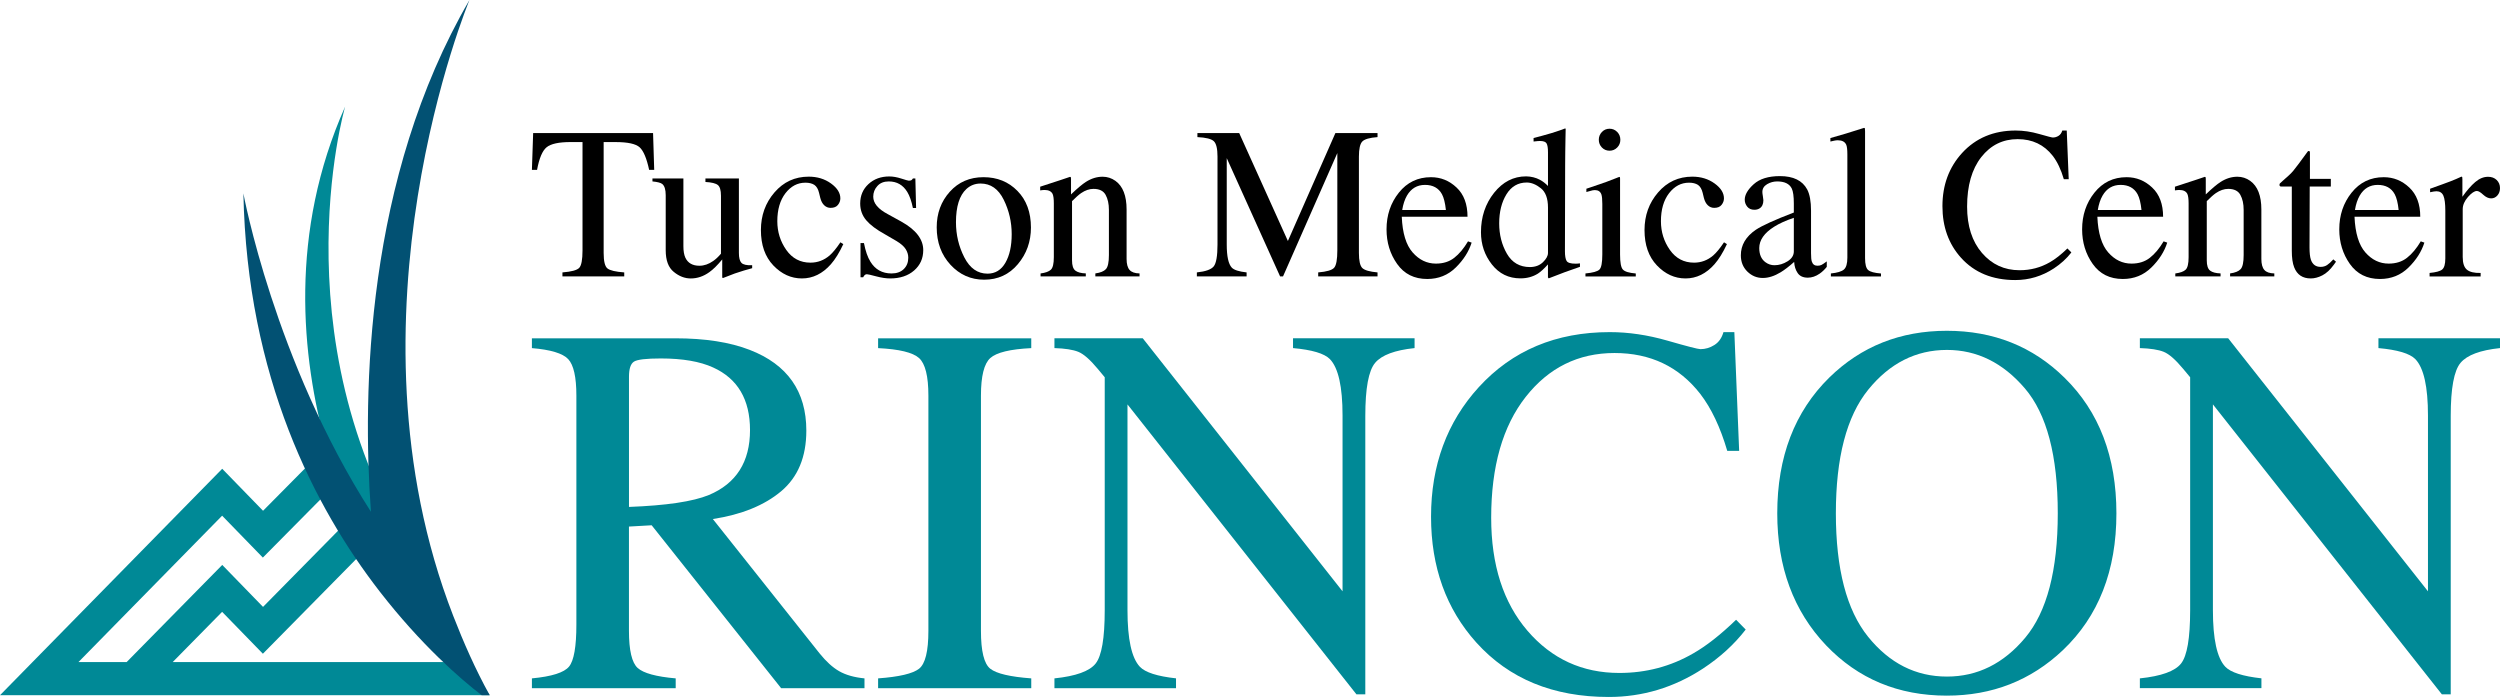<svg width="165" height="46" viewBox="0 0 165 46" fill="none" xmlns="http://www.w3.org/2000/svg">
<g clip-path="url(#clip0_10576_34053)">
<g clip-path="url(#clip1_10576_34053)">
<path d="M17.361 33.711L14.666 30.939L0 45.884H32.319L30.795 43.695H11.399L14.66 40.382L17.35 43.147L25.095 35.288L23.586 33.735L17.36 40.055L14.668 37.285L8.36 43.695H5.18L14.66 34.036L17.348 36.801L22.182 31.919L20.677 30.362L17.361 33.711Z" fill="#008996"/>
<path d="M20.543 40.748L20.547 40.744V40.76C20.546 40.757 20.544 40.752 20.543 40.748Z" fill="#055373"/>
<path d="M25.881 39.685C25.881 39.685 15.393 23.615 22.778 7.038C22.778 7.038 17.995 23.484 28.404 38.282L28.266 40.502L25.881 39.685Z" fill="#008996"/>
<path d="M32.321 45.884C31.379 44.189 30.583 42.371 29.912 40.644C22.248 20.935 30.985 0 30.985 0C24.134 11.772 23.913 25.887 24.481 33.775C18.094 23.803 16.064 12.764 16.064 12.764C16.303 24.898 20.783 33.524 25.064 39.044C27.78 42.543 30.367 44.796 31.791 45.884H32.321Z" fill="#025173"/>
</g>
<g clip-path="url(#clip2_10576_34053)">
<path d="M35.188 8.783H43.102L43.178 11.213H42.843C42.68 10.449 42.47 9.953 42.217 9.723C41.964 9.492 41.432 9.377 40.621 9.377H39.841V16.695C39.841 17.246 39.926 17.588 40.094 17.719C40.262 17.852 40.632 17.938 41.2 17.979V18.244H37.121V17.979C37.713 17.933 38.081 17.834 38.227 17.68C38.373 17.528 38.446 17.143 38.446 16.526V9.376H37.66C36.885 9.376 36.358 9.49 36.078 9.718C35.798 9.945 35.587 10.444 35.446 11.211H35.106L35.188 8.783Z" fill="black"/>
<path d="M45.104 11.779V16.248C45.104 16.566 45.147 16.819 45.234 17.009C45.402 17.363 45.712 17.539 46.162 17.539C46.471 17.539 46.776 17.434 47.072 17.225C47.24 17.109 47.411 16.949 47.584 16.744V12.918C47.584 12.559 47.515 12.324 47.379 12.213C47.243 12.101 46.969 12.034 46.559 12.01V11.779H48.767V16.695C48.767 17.012 48.823 17.23 48.935 17.348C49.047 17.467 49.283 17.52 49.643 17.505V17.701C49.392 17.771 49.208 17.824 49.089 17.858C48.971 17.892 48.772 17.956 48.495 18.05C48.377 18.092 48.117 18.192 47.715 18.351C47.693 18.351 47.679 18.341 47.674 18.32C47.669 18.298 47.667 18.274 47.667 18.246V17.122C47.357 17.498 47.075 17.778 46.82 17.96C46.433 18.239 46.023 18.378 45.591 18.378C45.194 18.378 44.821 18.234 44.47 17.945C44.114 17.66 43.937 17.183 43.937 16.512V12.882C43.937 12.512 43.86 12.265 43.705 12.14C43.604 12.062 43.391 12.006 43.062 11.974V11.777H45.104V11.779Z" fill="black"/>
<path d="M54.845 12.108C55.258 12.407 55.463 12.736 55.463 13.093C55.463 13.246 55.41 13.389 55.306 13.521C55.202 13.654 55.041 13.719 54.821 13.719C54.661 13.719 54.522 13.664 54.402 13.552C54.282 13.441 54.194 13.277 54.139 13.063L54.057 12.728C53.998 12.481 53.896 12.307 53.75 12.204C53.599 12.106 53.401 12.057 53.156 12.057C52.637 12.057 52.199 12.289 51.84 12.752C51.483 13.217 51.303 13.832 51.303 14.601C51.303 15.304 51.501 15.936 51.894 16.495C52.288 17.055 52.82 17.335 53.491 17.335C53.965 17.335 54.386 17.176 54.756 16.859C54.965 16.677 55.202 16.387 55.467 15.992L55.659 16.111C55.399 16.671 55.125 17.112 54.839 17.439C54.288 18.064 53.649 18.377 52.925 18.377C52.215 18.377 51.585 18.09 51.039 17.518C50.493 16.945 50.22 16.168 50.22 15.185C50.22 14.221 50.517 13.394 51.115 12.7C51.712 12.006 52.466 11.659 53.377 11.659C53.942 11.659 54.432 11.81 54.845 12.108Z" fill="black"/>
<path d="M56.795 16.044H57.021C57.125 16.574 57.266 16.981 57.444 17.266C57.763 17.788 58.228 18.048 58.842 18.048C59.183 18.048 59.452 17.951 59.65 17.758C59.847 17.565 59.946 17.315 59.946 17.008C59.946 16.811 59.889 16.623 59.775 16.441C59.661 16.26 59.461 16.083 59.173 15.911L58.408 15.465C57.847 15.157 57.436 14.848 57.17 14.536C56.906 14.223 56.773 13.857 56.773 13.433C56.773 12.911 56.956 12.484 57.319 12.149C57.684 11.813 58.142 11.646 58.693 11.646C58.934 11.646 59.2 11.692 59.489 11.786C59.778 11.879 59.94 11.925 59.977 11.925C60.059 11.925 60.118 11.913 60.155 11.89C60.191 11.867 60.223 11.83 60.251 11.779H60.414L60.462 13.727H60.251C60.159 13.276 60.036 12.924 59.882 12.672C59.599 12.206 59.192 11.974 58.659 11.974C58.34 11.974 58.089 12.073 57.908 12.275C57.726 12.474 57.634 12.71 57.634 12.98C57.634 13.408 57.948 13.79 58.578 14.125L59.479 14.621C60.449 15.161 60.934 15.789 60.934 16.505C60.934 17.055 60.733 17.503 60.331 17.853C59.929 18.202 59.402 18.377 58.752 18.377C58.48 18.377 58.169 18.331 57.823 18.238C57.477 18.145 57.273 18.099 57.21 18.099C57.156 18.099 57.108 18.118 57.068 18.157C57.026 18.197 56.996 18.244 56.971 18.3H56.794V16.044H56.795Z" fill="black"/>
<path d="M62.688 12.654C63.264 12.014 64.005 11.694 64.912 11.694C65.813 11.694 66.561 11.996 67.153 12.602C67.746 13.207 68.042 14.012 68.042 15.018C68.042 15.944 67.755 16.751 67.18 17.434C66.606 18.118 65.864 18.46 64.953 18.46C64.079 18.46 63.338 18.131 62.732 17.475C62.127 16.819 61.823 15.995 61.823 15.003C61.823 14.078 62.111 13.296 62.688 12.654ZM63.78 12.476C63.323 12.9 63.094 13.631 63.094 14.668C63.094 15.498 63.278 16.27 63.645 16.986C64.012 17.703 64.522 18.061 65.176 18.061C65.686 18.061 66.08 17.822 66.357 17.341C66.633 16.862 66.772 16.234 66.772 15.457C66.772 14.652 66.596 13.893 66.245 13.181C65.893 12.469 65.385 12.113 64.718 12.113C64.356 12.113 64.044 12.234 63.78 12.476Z" fill="black"/>
<path d="M68.677 18.048C69.001 18.005 69.228 17.924 69.358 17.799C69.488 17.677 69.553 17.4 69.553 16.971V13.425C69.553 13.129 69.526 12.921 69.472 12.801C69.385 12.626 69.207 12.538 68.938 12.538C68.897 12.538 68.855 12.54 68.812 12.545C68.769 12.55 68.716 12.556 68.652 12.566V12.322C68.839 12.266 69.281 12.123 69.978 11.889L70.62 11.673C70.652 11.673 70.671 11.684 70.677 11.707C70.684 11.73 70.687 11.763 70.687 11.805V12.831C71.105 12.43 71.433 12.155 71.668 12.006C72.024 11.779 72.392 11.664 72.773 11.664C73.082 11.664 73.364 11.756 73.618 11.936C74.11 12.289 74.355 12.921 74.355 13.829V17.089C74.355 17.425 74.421 17.667 74.552 17.816C74.683 17.965 74.903 18.041 75.21 18.046V18.243H72.293V18.046C72.626 18 72.858 17.906 72.989 17.763C73.121 17.621 73.188 17.313 73.188 16.837V13.855C73.188 13.454 73.116 13.124 72.97 12.86C72.824 12.597 72.559 12.466 72.168 12.466C71.9 12.466 71.628 12.559 71.353 12.746C71.199 12.852 70.999 13.03 70.754 13.276V17.186C70.754 17.521 70.826 17.745 70.973 17.86C71.119 17.974 71.35 18.035 71.663 18.045V18.241H68.677V18.048Z" fill="black"/>
<path d="M78.993 17.979C79.572 17.919 79.943 17.785 80.108 17.578C80.271 17.371 80.355 16.891 80.355 16.137V10.331C80.355 9.814 80.274 9.479 80.116 9.323C79.956 9.168 79.594 9.076 79.029 9.049V8.783H81.787L85.001 15.906L88.136 8.783H90.917V9.049C90.398 9.086 90.064 9.183 89.913 9.338C89.763 9.493 89.688 9.826 89.688 10.333V16.689C89.688 17.209 89.763 17.544 89.913 17.69C90.064 17.837 90.398 17.933 90.917 17.979V18.244H87.001V17.979C87.566 17.933 87.918 17.829 88.056 17.668C88.195 17.508 88.264 17.125 88.264 16.52V10.102L84.679 18.244H84.487L80.965 10.437V16.137C80.965 16.919 81.077 17.428 81.299 17.665C81.445 17.819 81.772 17.924 82.276 17.979V18.244H78.993V17.979Z" fill="black"/>
<path d="M96.132 12.376C96.616 12.829 96.856 13.474 96.856 14.306H92.517C92.561 15.385 92.802 16.17 93.234 16.661C93.666 17.153 94.179 17.398 94.771 17.398C95.25 17.398 95.653 17.271 95.98 17.016C96.308 16.76 96.611 16.397 96.889 15.929L97.128 16.013C96.941 16.605 96.592 17.153 96.079 17.657C95.567 18.161 94.939 18.413 94.196 18.413C93.34 18.413 92.678 18.082 92.211 17.421C91.743 16.76 91.511 16 91.511 15.138C91.511 14.202 91.782 13.394 92.325 12.715C92.867 12.036 93.573 11.695 94.443 11.695C95.087 11.694 95.65 11.921 96.132 12.376ZM92.859 12.909C92.714 13.161 92.608 13.477 92.546 13.858H95.429C95.379 13.392 95.293 13.047 95.17 12.818C94.947 12.409 94.573 12.203 94.049 12.203C93.529 12.204 93.133 12.44 92.859 12.909Z" fill="black"/>
<path d="M101.64 11.869C101.822 11.967 101.997 12.101 102.167 12.275V10.053C102.167 9.768 102.136 9.574 102.074 9.466C102.013 9.359 101.866 9.305 101.634 9.305C101.579 9.305 101.531 9.307 101.489 9.312C101.448 9.317 101.357 9.327 101.216 9.34V9.109L101.776 8.962C101.981 8.906 102.186 8.847 102.391 8.787C102.596 8.726 102.775 8.667 102.93 8.612C103.002 8.589 103.124 8.545 103.292 8.479L103.334 8.494L103.32 9.227C103.315 9.492 103.31 9.765 103.307 10.046C103.302 10.328 103.3 10.606 103.3 10.881L103.286 16.585C103.286 16.888 103.323 17.099 103.395 17.22C103.467 17.341 103.661 17.402 103.976 17.402C104.026 17.402 104.077 17.4 104.126 17.398C104.176 17.397 104.227 17.39 104.277 17.381V17.611C104.25 17.621 103.92 17.737 103.286 17.96L102.213 18.372L102.165 18.31V17.451C101.911 17.735 101.69 17.937 101.502 18.058C101.169 18.267 100.785 18.372 100.348 18.372C99.573 18.372 98.945 18.066 98.465 17.454C97.985 16.842 97.744 16.134 97.744 15.327C97.744 14.318 98.033 13.451 98.609 12.726C99.185 12.003 99.89 11.64 100.724 11.64C101.057 11.646 101.361 11.72 101.64 11.869ZM101.838 17.302C102.058 17.088 102.167 16.885 102.167 16.695V13.7C102.167 13.094 102.008 12.667 101.691 12.419C101.374 12.17 101.067 12.046 100.766 12.046C100.191 12.046 99.746 12.306 99.426 12.824C99.107 13.343 98.947 13.983 98.947 14.742C98.947 15.491 99.117 16.158 99.456 16.746C99.795 17.333 100.303 17.626 100.977 17.626C101.333 17.623 101.619 17.516 101.838 17.302Z" fill="black"/>
<path d="M104.639 18.048C105.126 18.002 105.433 17.917 105.561 17.793C105.689 17.67 105.753 17.335 105.753 16.791V13.461C105.753 13.158 105.732 12.949 105.692 12.832C105.624 12.641 105.481 12.546 105.262 12.546C105.212 12.546 105.162 12.551 105.114 12.561C105.066 12.571 104.929 12.607 104.701 12.672V12.456L104.996 12.358C105.793 12.093 106.349 11.892 106.663 11.758C106.791 11.702 106.872 11.674 106.909 11.674C106.919 11.707 106.924 11.741 106.924 11.779V16.793C106.924 17.323 106.986 17.657 107.111 17.791C107.236 17.927 107.519 18.012 107.961 18.05V18.246H104.64V18.048H104.639ZM105.726 8.711C105.862 8.568 106.032 8.496 106.232 8.496C106.427 8.496 106.595 8.566 106.735 8.708C106.874 8.851 106.943 9.022 106.943 9.225C106.943 9.425 106.874 9.595 106.735 9.736C106.595 9.876 106.429 9.947 106.232 9.947C106.032 9.947 105.864 9.876 105.726 9.736C105.59 9.595 105.521 9.423 105.521 9.225C105.521 9.027 105.588 8.855 105.726 8.711Z" fill="black"/>
<path d="M113.163 12.108C113.576 12.407 113.781 12.736 113.781 13.093C113.781 13.246 113.729 13.389 113.624 13.521C113.52 13.654 113.359 13.719 113.139 13.719C112.979 13.719 112.84 13.664 112.72 13.552C112.6 13.441 112.512 13.277 112.457 13.063L112.376 12.728C112.316 12.481 112.214 12.307 112.068 12.204C111.918 12.106 111.719 12.057 111.474 12.057C110.955 12.057 110.517 12.289 110.158 12.752C109.801 13.217 109.622 13.832 109.622 14.601C109.622 15.304 109.819 15.936 110.212 16.495C110.606 17.055 111.138 17.335 111.809 17.335C112.283 17.335 112.704 17.176 113.074 16.859C113.283 16.677 113.52 16.387 113.785 15.992L113.977 16.111C113.717 16.671 113.443 17.112 113.157 17.439C112.606 18.064 111.967 18.377 111.244 18.377C110.533 18.377 109.903 18.09 109.357 17.518C108.811 16.945 108.538 16.168 108.538 15.185C108.538 14.221 108.835 13.394 109.433 12.7C110.03 12.006 110.784 11.659 111.695 11.659C112.26 11.659 112.75 11.81 113.163 12.108Z" fill="black"/>
<path d="M115.885 15.165C116.305 14.886 117.14 14.506 118.393 14.027V13.433C118.393 12.959 118.346 12.628 118.256 12.441C118.101 12.129 117.781 11.974 117.293 11.974C117.06 11.974 116.839 12.034 116.63 12.155C116.42 12.281 116.316 12.453 116.316 12.672C116.316 12.728 116.327 12.823 116.35 12.955C116.372 13.088 116.383 13.173 116.383 13.21C116.383 13.47 116.298 13.652 116.13 13.755C116.034 13.816 115.92 13.845 115.789 13.845C115.584 13.845 115.427 13.776 115.317 13.639C115.208 13.502 115.153 13.35 115.153 13.181C115.153 12.855 115.35 12.514 115.744 12.159C116.138 11.802 116.716 11.623 117.477 11.623C118.361 11.623 118.959 11.916 119.275 12.504C119.443 12.824 119.528 13.292 119.528 13.907V16.708C119.528 16.978 119.545 17.165 119.582 17.266C119.641 17.448 119.765 17.538 119.952 17.538C120.056 17.538 120.144 17.521 120.211 17.488C120.28 17.456 120.399 17.377 120.567 17.251V17.614C120.421 17.796 120.264 17.945 120.096 18.061C119.842 18.238 119.581 18.326 119.316 18.326C119.006 18.326 118.782 18.223 118.644 18.018C118.505 17.814 118.429 17.569 118.415 17.286C118.069 17.593 117.773 17.82 117.526 17.969C117.112 18.221 116.718 18.346 116.345 18.346C115.952 18.346 115.613 18.205 115.326 17.924C115.04 17.642 114.896 17.286 114.896 16.852C114.894 16.18 115.224 15.617 115.885 15.165ZM118.394 14.375C117.871 14.552 117.437 14.748 117.096 14.963C116.439 15.376 116.111 15.848 116.111 16.373C116.111 16.796 116.247 17.109 116.521 17.308C116.699 17.439 116.897 17.505 117.115 17.505C117.416 17.505 117.704 17.418 117.979 17.246C118.255 17.075 118.393 16.855 118.393 16.59V14.375H118.394Z" fill="black"/>
<path d="M120.839 18.048C121.263 18.005 121.55 17.919 121.701 17.786C121.851 17.654 121.926 17.394 121.926 17.008V10.185C121.926 9.878 121.901 9.667 121.851 9.551C121.76 9.354 121.576 9.258 121.297 9.258C121.233 9.258 121.164 9.264 121.089 9.279C121.014 9.294 120.919 9.314 120.806 9.341V9.111C121.42 8.944 122.162 8.72 123.026 8.44C123.058 8.44 123.078 8.455 123.084 8.482C123.09 8.51 123.094 8.571 123.094 8.664V17.037C123.094 17.443 123.162 17.704 123.298 17.822C123.435 17.942 123.718 18.017 124.145 18.05V18.246H120.838V18.048H120.839Z" fill="black"/>
<path d="M134.593 8.846C135.126 8.999 135.424 9.076 135.488 9.076C135.621 9.076 135.746 9.039 135.864 8.965C135.983 8.891 136.064 8.774 136.111 8.617H136.405L136.535 11.828H136.213C136.026 11.19 135.783 10.676 135.481 10.285C134.907 9.549 134.135 9.183 133.165 9.183C132.185 9.183 131.384 9.579 130.763 10.37C130.142 11.162 129.829 12.252 129.829 13.639C129.829 14.915 130.156 15.933 130.809 16.693C131.463 17.454 132.29 17.835 133.293 17.835C134.016 17.835 134.684 17.659 135.296 17.305C135.646 17.106 136.032 16.803 136.45 16.397L136.71 16.662C136.399 17.063 136.015 17.415 135.555 17.716C134.772 18.228 133.922 18.483 133.006 18.483C131.503 18.483 130.308 17.992 129.424 17.009C128.609 16.101 128.201 14.967 128.201 13.608C128.201 12.216 128.632 11.048 129.493 10.102C130.399 9.111 131.58 8.615 133.033 8.615C133.541 8.615 134.061 8.692 134.593 8.846Z" fill="black"/>
<path d="M142.041 12.376C142.525 12.829 142.765 13.474 142.765 14.306H138.426C138.471 15.385 138.711 16.17 139.143 16.661C139.576 17.153 140.088 17.398 140.68 17.398C141.159 17.398 141.563 17.271 141.889 17.016C142.217 16.76 142.52 16.397 142.799 15.929L143.037 16.013C142.85 16.605 142.501 17.153 141.988 17.657C141.476 18.161 140.849 18.413 140.106 18.413C139.249 18.413 138.588 18.082 138.12 17.421C137.653 16.76 137.42 16 137.42 15.138C137.42 14.202 137.691 13.394 138.234 12.715C138.777 12.036 139.483 11.695 140.352 11.695C140.996 11.694 141.559 11.921 142.041 12.376ZM138.769 12.909C138.623 13.161 138.517 13.477 138.455 13.858H141.338C141.289 13.392 141.202 13.047 141.079 12.818C140.855 12.409 140.482 12.203 139.958 12.203C139.438 12.204 139.041 12.44 138.769 12.909Z" fill="black"/>
<path d="M143.572 18.048C143.895 18.005 144.123 17.924 144.253 17.799C144.382 17.677 144.448 17.4 144.448 16.971V13.425C144.448 13.129 144.421 12.921 144.366 12.801C144.28 12.626 144.102 12.538 143.833 12.538C143.791 12.538 143.75 12.54 143.707 12.545C143.663 12.55 143.61 12.556 143.546 12.566V12.322C143.734 12.266 144.176 12.123 144.872 11.889L145.514 11.673C145.546 11.673 145.565 11.684 145.572 11.707C145.578 11.73 145.581 11.763 145.581 11.805V12.831C145.999 12.43 146.328 12.155 146.563 12.006C146.918 11.779 147.287 11.664 147.668 11.664C147.977 11.664 148.259 11.756 148.513 11.936C149.005 12.289 149.25 12.921 149.25 13.829V17.089C149.25 17.425 149.315 17.667 149.447 17.816C149.578 17.965 149.797 18.041 150.105 18.046V18.243H147.186V18.046C147.519 18 147.751 17.906 147.882 17.763C148.015 17.621 148.081 17.313 148.081 16.837V13.855C148.081 13.454 148.009 13.124 147.863 12.86C147.717 12.597 147.452 12.466 147.061 12.466C146.793 12.466 146.521 12.559 146.246 12.746C146.092 12.852 145.892 13.03 145.647 13.276V17.186C145.647 17.521 145.719 17.745 145.866 17.86C146.012 17.974 146.243 18.035 146.557 18.045V18.241H143.57V18.048H143.572Z" fill="black"/>
<path d="M153.835 11.807V12.309H152.441L152.428 16.33C152.428 16.683 152.457 16.952 152.516 17.133C152.625 17.454 152.839 17.614 153.158 17.614C153.321 17.614 153.464 17.575 153.585 17.495C153.706 17.416 153.843 17.291 153.999 17.119L154.176 17.273L154.026 17.482C153.789 17.808 153.539 18.038 153.275 18.174C153.011 18.31 152.756 18.377 152.51 18.377C151.972 18.377 151.608 18.133 151.416 17.644C151.31 17.379 151.259 17.011 151.259 16.541V12.309H150.515C150.492 12.294 150.474 12.281 150.463 12.266C150.452 12.252 150.446 12.234 150.446 12.211C150.446 12.165 150.455 12.129 150.476 12.103C150.497 12.077 150.561 12.018 150.671 11.925C150.985 11.659 151.213 11.444 151.352 11.278C151.491 11.113 151.818 10.676 152.332 9.97C152.391 9.97 152.426 9.974 152.437 9.984C152.449 9.994 152.455 10.028 152.455 10.089V11.807H153.835Z" fill="black"/>
<path d="M159.013 12.376C159.497 12.829 159.737 13.474 159.737 14.306H155.398C155.443 15.385 155.683 16.17 156.115 16.661C156.548 17.153 157.06 17.398 157.652 17.398C158.131 17.398 158.535 17.271 158.861 17.016C159.189 16.76 159.492 16.397 159.771 15.929L160.009 16.013C159.822 16.605 159.473 17.153 158.961 17.657C158.448 18.161 157.821 18.413 157.078 18.413C156.221 18.413 155.56 18.082 155.092 17.421C154.625 16.76 154.392 16 154.392 15.138C154.392 14.202 154.663 13.394 155.206 12.715C155.749 12.036 156.455 11.695 157.324 11.695C157.968 11.694 158.531 11.921 159.013 12.376ZM155.741 12.909C155.595 13.161 155.489 13.477 155.427 13.858H158.31C158.261 13.392 158.174 13.047 158.051 12.818C157.829 12.409 157.454 12.203 156.93 12.203C156.41 12.204 156.014 12.44 155.741 12.909Z" fill="black"/>
<path d="M160.352 18.014C160.771 17.976 161.048 17.901 161.186 17.786C161.322 17.672 161.391 17.43 161.391 17.056V13.907C161.391 13.446 161.349 13.117 161.265 12.919C161.18 12.721 161.026 12.623 160.803 12.623C160.757 12.623 160.698 12.63 160.622 12.641C160.547 12.652 160.469 12.667 160.387 12.687V12.456C160.646 12.363 160.912 12.268 161.184 12.17C161.457 12.072 161.646 12.003 161.75 11.96C161.977 11.872 162.211 11.772 162.451 11.659C162.483 11.659 162.502 11.671 162.509 11.694C162.515 11.717 162.518 11.766 162.518 11.841V12.986C162.811 12.572 163.093 12.248 163.365 12.016C163.637 11.784 163.919 11.668 164.212 11.668C164.444 11.668 164.635 11.738 164.781 11.88C164.926 12.023 165 12.201 165 12.415C165 12.607 164.944 12.767 164.832 12.896C164.72 13.027 164.58 13.093 164.412 13.093C164.239 13.093 164.065 13.011 163.889 12.849C163.713 12.685 163.575 12.605 163.476 12.605C163.316 12.605 163.12 12.736 162.888 12.999C162.656 13.263 162.539 13.534 162.539 13.812V16.962C162.539 17.363 162.63 17.641 162.813 17.796C162.995 17.951 163.298 18.025 163.722 18.015V18.246H160.353V18.014H160.352Z" fill="black"/>
<path d="M35.106 44.773C36.418 44.649 37.236 44.389 37.558 43.993C37.88 43.597 38.041 42.676 38.041 41.228V26.112C38.041 24.885 37.86 24.081 37.499 23.7C37.137 23.319 36.339 23.078 35.105 22.976V22.328H44.563C46.531 22.328 48.172 22.583 49.483 23.093C51.974 24.058 53.218 25.834 53.218 28.42C53.218 30.156 52.664 31.489 51.56 32.42C50.453 33.351 48.95 33.963 47.048 34.257L54.086 43.116C54.52 43.657 54.954 44.052 55.388 44.3C55.822 44.549 56.377 44.706 57.056 44.773V45.421H51.555L43.01 34.668L41.511 34.753V41.632C41.511 42.923 41.703 43.741 42.086 44.086C42.47 44.431 43.306 44.66 44.596 44.773V45.421H35.106V44.773ZM46.782 32.672C48.594 31.913 49.501 30.483 49.501 28.386C49.501 26.367 48.689 24.989 47.065 24.253C46.197 23.856 45.046 23.658 43.613 23.658C42.646 23.658 42.054 23.728 41.838 23.87C41.621 24.013 41.513 24.343 41.513 24.865V33.457C43.969 33.365 45.727 33.104 46.782 32.672Z" fill="#008996"/>
<path d="M57.955 44.773C59.344 44.672 60.246 44.459 60.657 44.137C61.069 43.814 61.274 42.982 61.274 41.637V26.112C61.274 24.827 61.067 24.001 60.657 23.631C60.246 23.262 59.344 23.044 57.955 22.976V22.328H68.063V22.976C66.673 23.044 65.771 23.262 65.36 23.631C64.948 24.001 64.743 24.827 64.743 26.112V41.637C64.743 42.982 64.948 43.814 65.36 44.137C65.771 44.459 66.671 44.67 68.063 44.773V45.421H57.955V44.773Z" fill="#008996"/>
<path d="M69.593 44.773C71.005 44.626 71.912 44.299 72.312 43.793C72.712 43.288 72.912 42.116 72.912 40.276V24.898L72.445 24.337C71.944 23.735 71.519 23.363 71.169 23.221C70.818 23.078 70.293 22.997 69.593 22.974V22.326H75.421L88.608 39.026V27.427C88.608 25.519 88.33 24.278 87.774 23.702C87.407 23.329 86.596 23.087 85.339 22.974V22.326H93.362V22.974C92.06 23.11 91.194 23.433 90.76 23.946C90.326 24.458 90.11 25.627 90.11 27.456V45.828H89.526L74.414 26.691V40.277C74.414 42.185 74.686 43.427 75.231 44.006C75.586 44.38 76.382 44.636 77.617 44.771V45.419H69.593V44.773Z" fill="#008996"/>
<path d="M110.046 22.481C111.348 22.856 112.075 23.044 112.231 23.044C112.553 23.044 112.859 22.953 113.149 22.771C113.439 22.589 113.639 22.305 113.749 21.919H114.467L114.784 29.758H113.999C113.543 28.202 112.949 26.946 112.214 25.992C110.813 24.198 108.928 23.299 106.559 23.299C104.168 23.299 102.213 24.265 100.695 26.197C99.177 28.129 98.418 30.787 98.418 34.172C98.418 37.285 99.216 39.77 100.812 41.629C102.408 43.486 104.429 44.415 106.876 44.415C108.643 44.415 110.273 43.983 111.762 43.119C112.619 42.63 113.559 41.892 114.582 40.904L115.216 41.552C114.46 42.529 113.52 43.387 112.398 44.125C110.485 45.375 108.411 46 106.176 46C102.506 46 99.594 44.801 97.435 42.404C95.445 40.189 94.449 37.423 94.449 34.105C94.449 30.709 95.5 27.855 97.602 25.55C99.815 23.131 102.695 21.92 106.242 21.92C107.476 21.919 108.744 22.107 110.046 22.481Z" fill="#008996"/>
<path d="M120.735 24.917C122.836 22.861 125.422 21.832 128.491 21.832C131.572 21.832 134.162 22.866 136.263 24.934C138.543 27.172 139.683 30.154 139.683 33.881C139.683 37.665 138.504 40.675 136.148 42.913C134.034 44.912 131.483 45.912 128.491 45.912C125.289 45.912 122.631 44.804 120.519 42.589C118.373 40.328 117.299 37.426 117.299 33.881C117.299 30.156 118.444 27.168 120.735 24.917ZM123.289 42.02C124.703 43.775 126.44 44.654 128.499 44.654C130.513 44.654 132.236 43.8 133.667 42.088C135.097 40.379 135.813 37.644 135.813 33.882C135.813 30.077 135.089 27.327 133.642 25.634C132.194 23.941 130.48 23.095 128.499 23.095C126.451 23.095 124.717 23.973 123.297 25.727C121.878 27.483 121.167 30.201 121.167 33.882C121.169 37.552 121.875 40.264 123.289 42.02Z" fill="#008996"/>
<path d="M141.231 44.773C142.643 44.626 143.55 44.299 143.95 43.793C144.35 43.288 144.55 42.116 144.55 40.276V24.898L144.083 24.337C143.582 23.735 143.157 23.363 142.807 23.221C142.456 23.078 141.931 22.997 141.231 22.974V22.326H147.059L160.246 39.026V27.427C160.246 25.519 159.968 24.278 159.412 23.702C159.045 23.329 158.234 23.087 156.977 22.974V22.326H165V22.974C163.698 23.11 162.832 23.433 162.398 23.946C161.964 24.458 161.748 25.627 161.748 27.456V45.828H161.164L146.052 26.689V40.276C146.052 42.183 146.324 43.425 146.869 44.004C147.224 44.379 148.02 44.634 149.254 44.77V45.418H141.231V44.773Z" fill="#008996"/>
</g>
</g>
<defs>
<clipPath id="clip0_10576_34053">
<rect width="165" height="46" fill="white"/>
</clipPath>
<clipPath id="clip1_10576_34053">
<rect width="32.321" height="45.884" fill="white"/>
</clipPath>
<clipPath id="clip2_10576_34053">
<rect width="129.895" height="37.56" fill="white" transform="translate(35.105 8.44)"/>
</clipPath>
</defs>
</svg>
